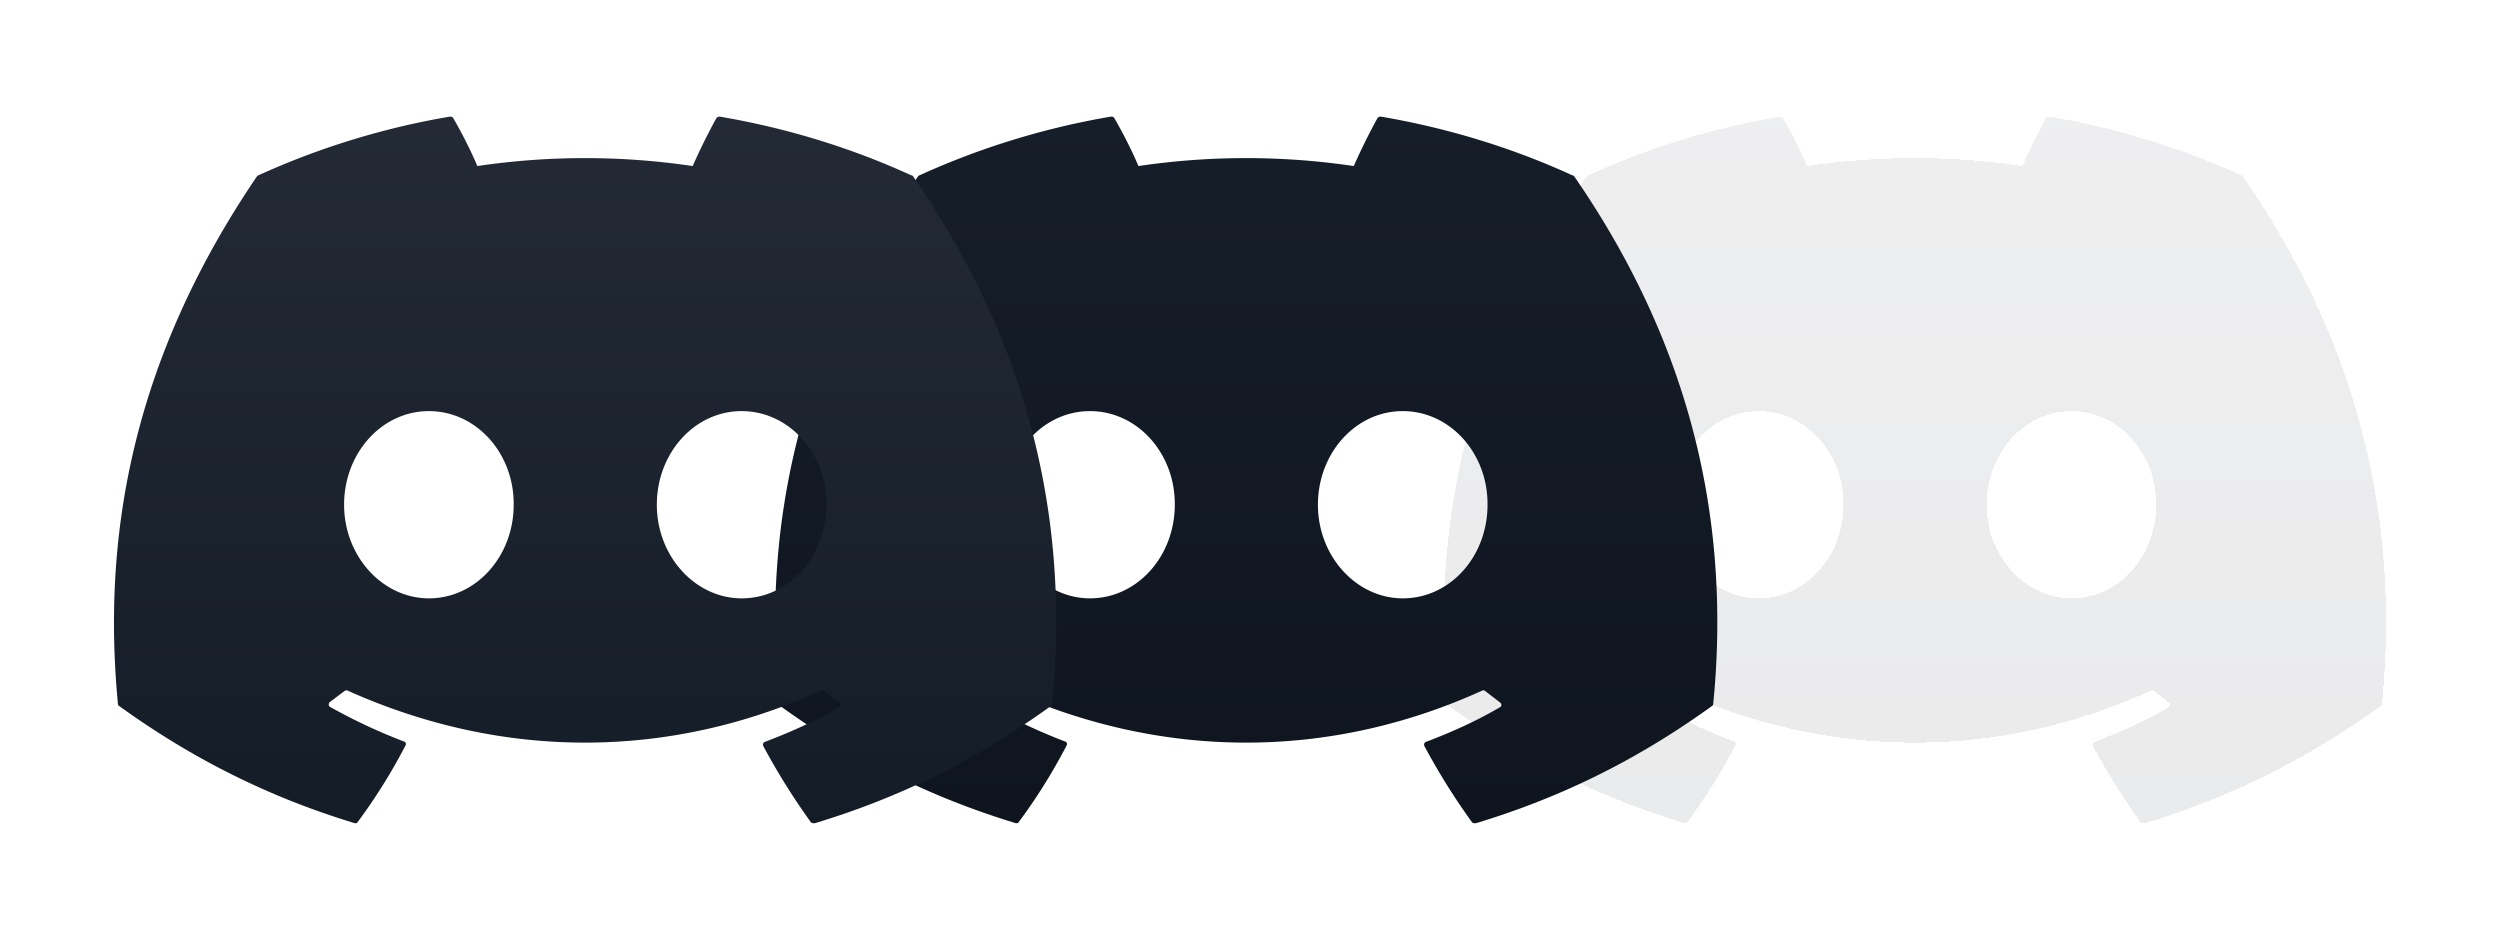 <svg xmlns="http://www.w3.org/2000/svg" width="329" height="124" fill="none"><g filter="url(#a)"><path fill="url(#b)" fill-opacity=".1" d="M294.92 13.729C287.066 10.126 278.563 7.51 269.706 6a.543.543 0 0 0-.414.175c-1.063 1.917-2.303 4.416-3.129 6.334a96.527 96.527 0 0 0-28.344 0c-.827-1.976-2.067-4.417-3.189-6.334-.059-.117-.236-.175-.413-.175a102.243 102.243 0 0 0-25.214 7.729c-.059 0-.118.058-.177.116-16.062 23.65-20.49 46.662-18.305 69.441 0 .117.059.233.177.29 10.629 7.671 20.844 12.32 30.942 15.4.177.058.354 0 .413-.116a74.629 74.629 0 0 0 6.318-10.111c.118-.233 0-.465-.236-.523a73.226 73.226 0 0 1-9.684-4.533c-.236-.116-.236-.465-.059-.64.649-.464 1.299-.987 1.948-1.452a.37.37 0 0 1 .414-.058c20.313 9.123 42.22 9.123 62.297 0a.368.368 0 0 1 .413.058c.65.523 1.299.988 1.949 1.511.236.174.236.523-.059.64-3.071 1.8-6.319 3.253-9.684 4.532-.237.058-.296.348-.237.523a88.669 88.669 0 0 0 6.319 10.11c.177.059.354.117.531.059 10.157-3.08 20.372-7.729 31.001-15.4a.319.319 0 0 0 .177-.29c2.598-26.324-4.31-49.16-18.305-69.44-.059-.059-.118-.117-.236-.117Zm-63.478 55.669c-6.082 0-11.161-5.52-11.161-12.32 0-6.798 4.961-12.319 11.161-12.319 6.259 0 11.219 5.579 11.16 12.32 0 6.799-4.96 12.319-11.16 12.319Zm41.157 0c-6.082 0-11.16-5.52-11.16-12.32 0-6.798 4.96-12.319 11.16-12.319 6.259 0 11.219 5.579 11.16 12.32 0 6.799-4.901 12.319-11.16 12.319Z" shape-rendering="crispEdges"/></g><g filter="url(#c)"><path fill="url(#d)" d="M206.92 13.729C199.066 10.126 190.563 7.51 181.706 6a.543.543 0 0 0-.414.175c-1.063 1.917-2.303 4.416-3.129 6.334a96.527 96.527 0 0 0-28.344 0c-.827-1.976-2.067-4.417-3.189-6.334-.059-.117-.236-.175-.413-.175a102.243 102.243 0 0 0-25.214 7.729c-.059 0-.118.058-.177.116-16.062 23.65-20.49 46.662-18.305 69.441 0 .117.059.233.177.29 10.629 7.671 20.844 12.32 30.942 15.4.177.058.354 0 .413-.116a74.629 74.629 0 0 0 6.318-10.111c.118-.233 0-.465-.236-.523a73.226 73.226 0 0 1-9.684-4.533c-.236-.116-.236-.465-.059-.64.649-.464 1.299-.987 1.948-1.452a.37.37 0 0 1 .414-.058c20.313 9.123 42.22 9.123 62.297 0a.368.368 0 0 1 .413.058c.65.523 1.299.988 1.949 1.511.236.174.236.523-.059.64-3.071 1.8-6.319 3.253-9.684 4.532-.237.058-.296.348-.237.523a88.669 88.669 0 0 0 6.319 10.11c.177.059.354.117.531.059 10.157-3.08 20.372-7.729 31.001-15.4a.319.319 0 0 0 .177-.29c2.598-26.324-4.31-49.16-18.305-69.44-.059-.059-.118-.117-.236-.117Zm-63.478 55.669c-6.082 0-11.161-5.52-11.161-12.32 0-6.798 4.961-12.319 11.161-12.319 6.259 0 11.219 5.579 11.16 12.32 0 6.799-4.96 12.319-11.16 12.319Zm41.157 0c-6.082 0-11.16-5.52-11.16-12.32 0-6.798 4.96-12.319 11.16-12.319 6.259 0 11.219 5.579 11.16 12.32 0 6.799-4.901 12.319-11.16 12.319Z"/></g><g filter="url(#e)"><path fill="url(#f)" d="M119.92 13.729C112.066 10.126 103.563 7.51 94.706 6a.539.539 0 0 0-.414.175c-1.063 1.917-2.303 4.416-3.13 6.334a96.525 96.525 0 0 0-28.343 0c-.827-1.976-2.067-4.417-3.189-6.334-.059-.117-.236-.175-.413-.175a102.234 102.234 0 0 0-25.214 7.729c-.059 0-.118.058-.177.116-16.061 23.65-20.49 46.662-18.305 69.441 0 .117.059.233.177.29 10.629 7.671 20.844 12.32 30.942 15.4.177.058.354 0 .413-.116a74.69 74.69 0 0 0 6.318-10.111c.118-.233 0-.465-.236-.523a73.216 73.216 0 0 1-9.684-4.533c-.236-.116-.236-.465-.06-.64.65-.464 1.3-.987 1.95-1.452a.368.368 0 0 1 .413-.058c20.313 9.123 42.22 9.123 62.297 0a.368.368 0 0 1 .413.058c.65.523 1.299.988 1.949 1.511.236.174.236.523-.059.64-3.071 1.8-6.319 3.253-9.684 4.532-.237.058-.296.348-.237.523a88.669 88.669 0 0 0 6.319 10.11c.177.059.354.117.531.059 10.157-3.08 20.372-7.729 31.001-15.4a.319.319 0 0 0 .177-.29c2.598-26.324-4.31-49.16-18.305-69.44-.059-.059-.118-.117-.236-.117ZM56.442 69.398c-6.082 0-11.16-5.52-11.16-12.32 0-6.798 4.96-12.319 11.16-12.319 6.259 0 11.22 5.579 11.16 12.32 0 6.799-4.96 12.319-11.16 12.319Zm41.157 0c-6.082 0-11.16-5.52-11.16-12.32 0-6.798 4.96-12.319 11.16-12.319 6.259 0 11.219 5.579 11.16 12.32 0 6.799-4.901 12.319-11.16 12.319Z"/></g><defs><linearGradient id="b" x1="252" x2="252" y1="99" y2="-6.476" gradientUnits="userSpaceOnUse"><stop stop-color="#343844"/><stop offset="1" stop-color="#626571"/></linearGradient><linearGradient id="d" x1="164" x2="164" y1="99" y2="-6.476" gradientUnits="userSpaceOnUse"><stop stop-color="#252C37"/><stop offset="0" stop-color="#0E151F"/><stop offset="1" stop-color="#171F2B"/></linearGradient><linearGradient id="f" x1="77" x2="77" y1="99" y2="-6.476" gradientUnits="userSpaceOnUse"><stop stop-color="#252C37"/><stop offset="0" stop-color="#141C27"/><stop offset="1" stop-color="#252C37"/></linearGradient><filter id="a" width="153.73" height="122.73" x="175.135" y=".479" color-interpolation-filters="sRGB" filterUnits="userSpaceOnUse"><feFlood flood-opacity="0" result="BackgroundImageFix"/><feColorMatrix in="SourceAlpha" result="hardAlpha" values="0 0 0 0 0 0 0 0 0 0 0 0 0 0 0 0 0 0 127 0"/><feOffset dy="9.344"/><feGaussianBlur stdDeviation="7.433"/><feComposite in2="hardAlpha" operator="out"/><feColorMatrix values="0 0 0 0 0.004 0 0 0 0 0.042 0 0 0 0 0.092 0 0 0 1 0"/><feBlend in2="BackgroundImageFix" result="effect1_dropShadow_741_3689"/><feBlend in="SourceGraphic" in2="effect1_dropShadow_741_3689" result="shape"/></filter><filter id="c" width="153.73" height="122.73" x="87.135" y=".479" color-interpolation-filters="sRGB" filterUnits="userSpaceOnUse"><feFlood flood-opacity="0" result="BackgroundImageFix"/><feColorMatrix in="SourceAlpha" result="hardAlpha" values="0 0 0 0 0 0 0 0 0 0 0 0 0 0 0 0 0 0 127 0"/><feOffset dy="9.344"/><feGaussianBlur stdDeviation="7.433"/><feComposite in2="hardAlpha" operator="out"/><feColorMatrix values="0 0 0 0 0.004 0 0 0 0 0.042 0 0 0 0 0.092 0 0 0 1 0"/><feBlend in2="BackgroundImageFix" result="effect1_dropShadow_741_3689"/><feBlend in="SourceGraphic" in2="effect1_dropShadow_741_3689" result="shape"/></filter><filter id="e" width="153.73" height="122.73" x=".135" y=".479" color-interpolation-filters="sRGB" filterUnits="userSpaceOnUse"><feFlood flood-opacity="0" result="BackgroundImageFix"/><feColorMatrix in="SourceAlpha" result="hardAlpha" values="0 0 0 0 0 0 0 0 0 0 0 0 0 0 0 0 0 0 127 0"/><feOffset dy="9.344"/><feGaussianBlur stdDeviation="7.433"/><feComposite in2="hardAlpha" operator="out"/><feColorMatrix values="0 0 0 0 0.004 0 0 0 0 0.042 0 0 0 0 0.092 0 0 0 1 0"/><feBlend in2="BackgroundImageFix" result="effect1_dropShadow_741_3689"/><feBlend in="SourceGraphic" in2="effect1_dropShadow_741_3689" result="shape"/></filter></defs></svg>